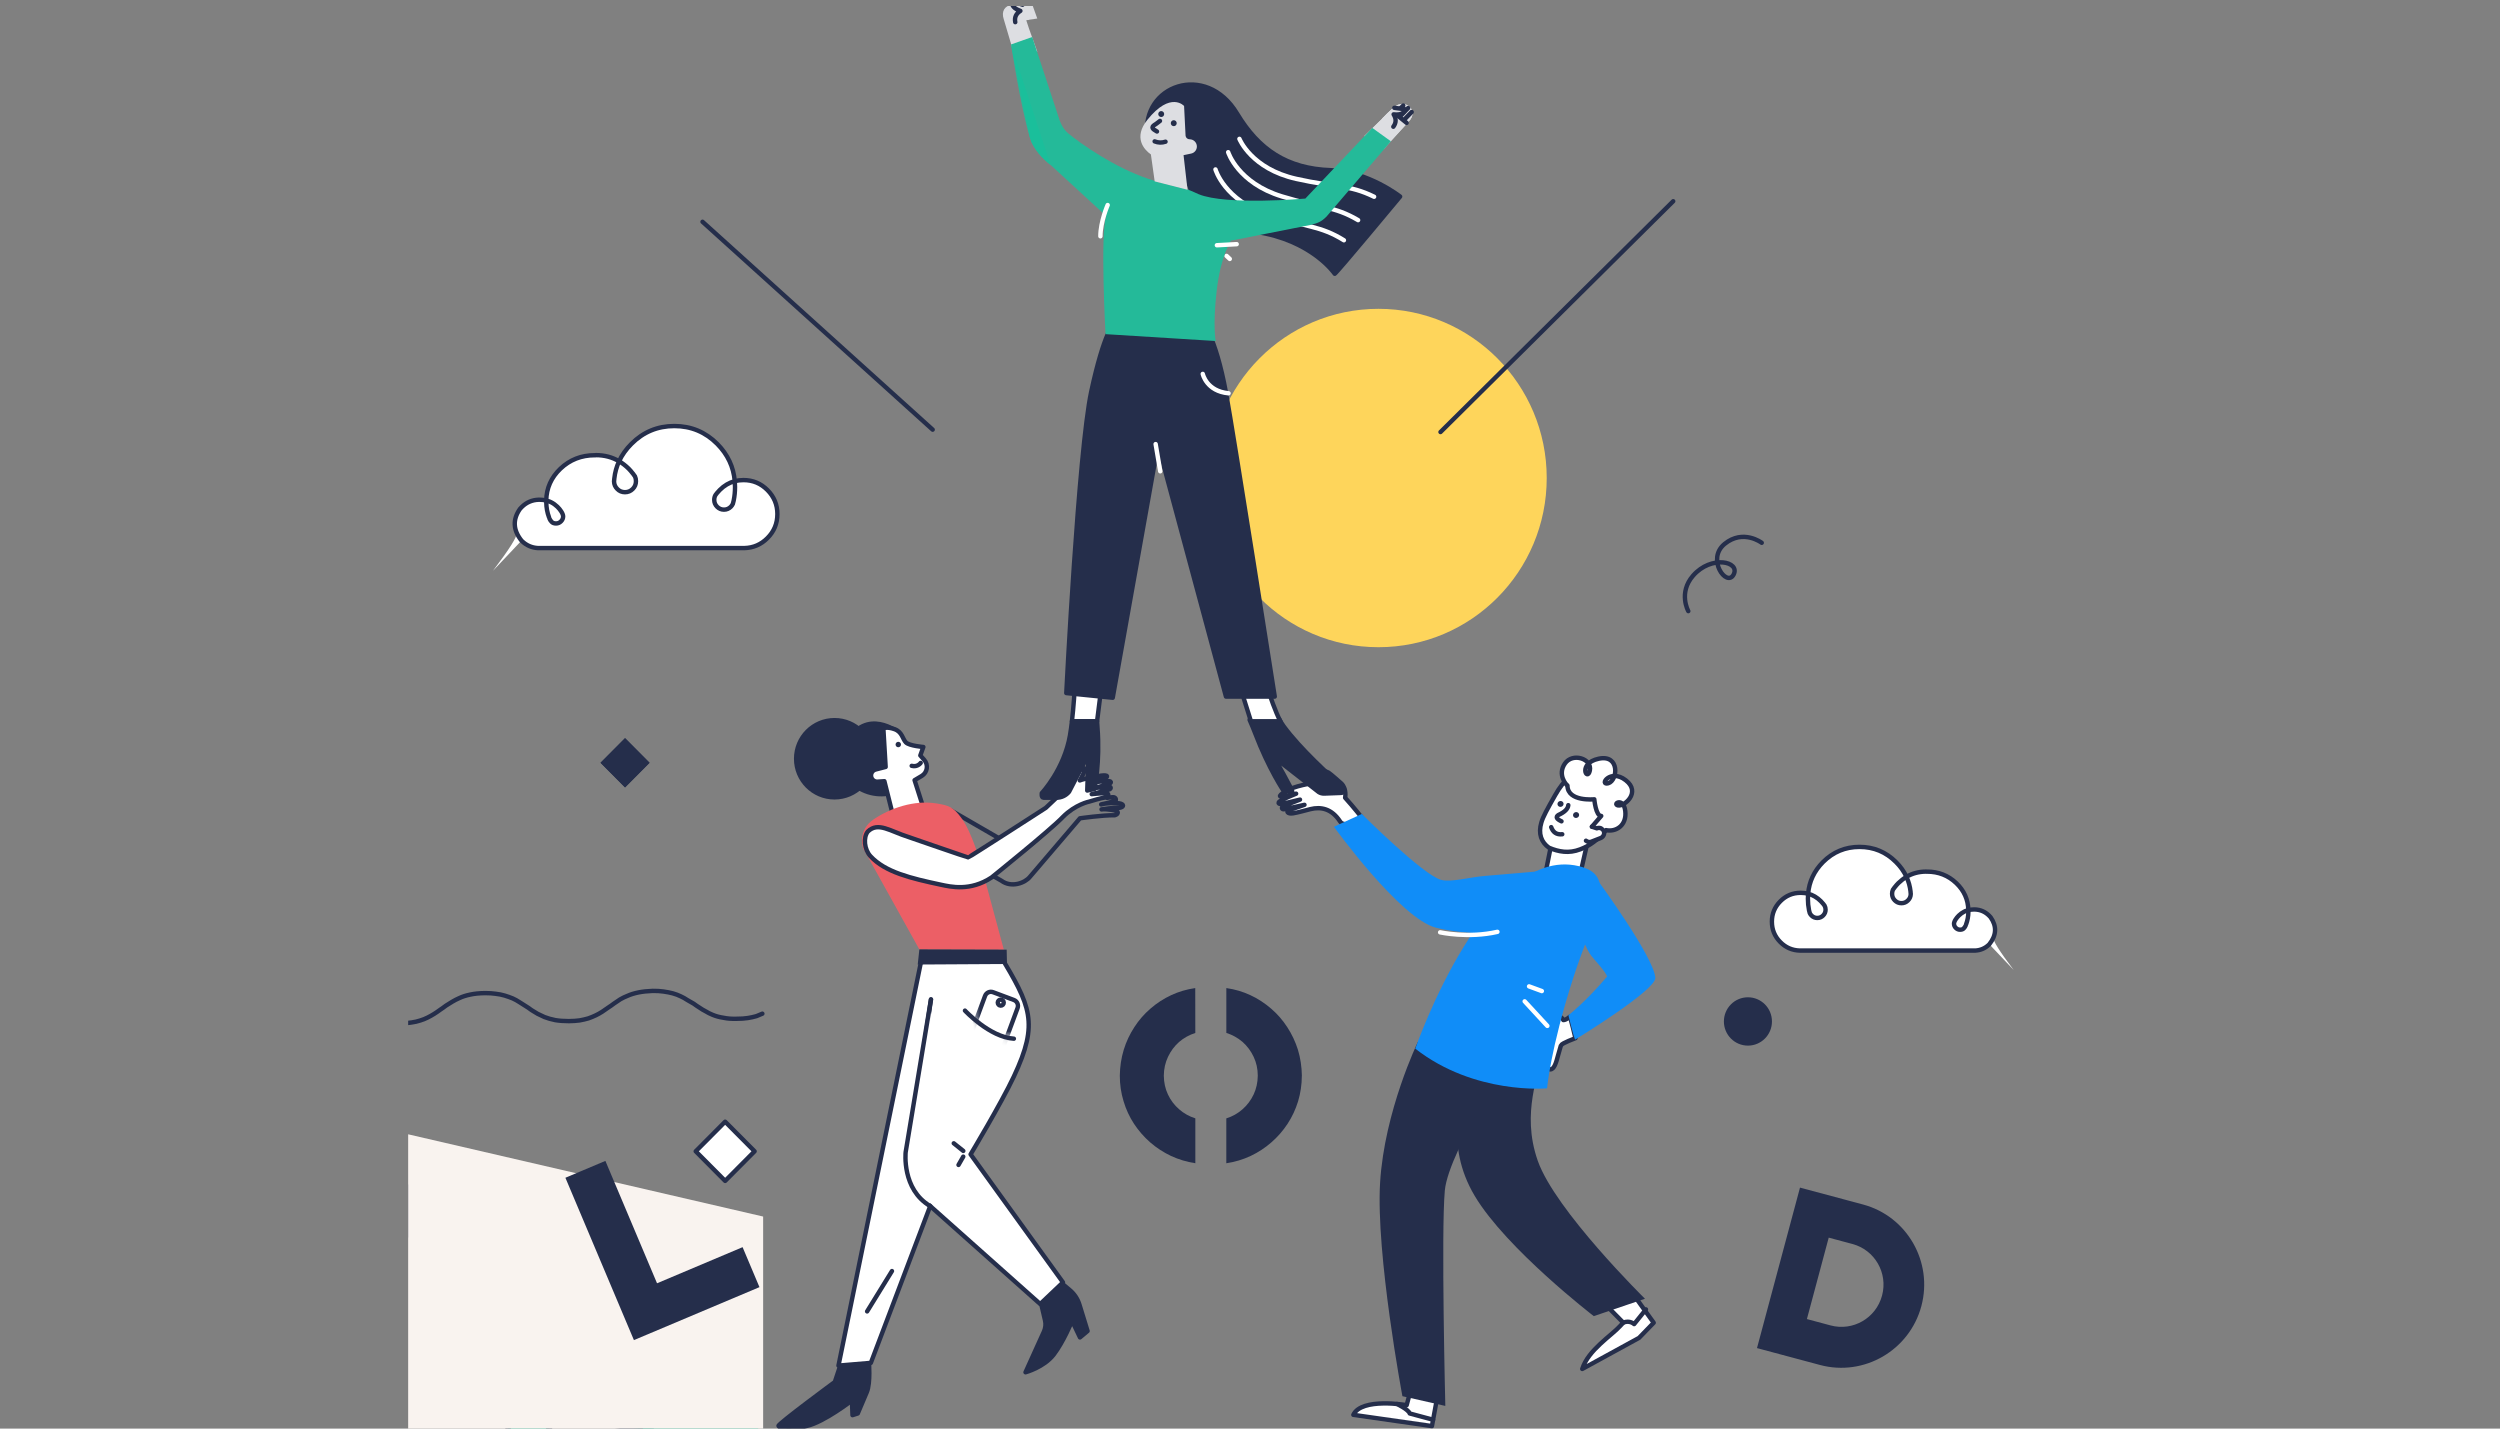<svg width="343" height="196" viewBox="0 0 343 196" fill="none" xmlns="http://www.w3.org/2000/svg">
<rect x="0" y="0" width="343" height="196" fill="#808080" stroke="none"/>
<g clip-path="url(#clip0_583_2387)">
<g clip-path="url(#clip1_583_2387)">
<path d="M215.363 139.504C214.94 139.865 214.666 139.96 214.49 139.956C214.156 139.228 213.308 139.431 213.308 139.431L211.934 144.916C211.934 144.916 212.152 146.721 212.692 146.721C213.231 146.721 213.488 145.859 213.788 144.718C213.886 144.348 214.015 143.926 214.143 143.482C214.182 143.452 214.212 143.418 214.224 143.379C214.302 143.125 216.151 142.436 216.151 142.436C216.151 142.436 215.492 139.581 215.368 139.504H215.363Z" fill="white" stroke="#252E4B" stroke-width="0.606" stroke-linecap="round" stroke-linejoin="round"/>
<path d="M216.102 142.639C216.102 142.639 227.248 135.835 227.115 134.143C226.884 131.279 219.3 120.911 219.3 120.911C219.3 120.911 216.47 124.64 216.761 127.12C216.885 128.188 217.57 130.151 218.311 131.116C218.722 131.65 220.324 133.359 220.495 133.975C217.6 137.411 215.189 139.293 215.189 139.293C215.189 139.293 215.823 141.993 216.102 142.63V142.639Z" fill="#108DF8"/>
<path d="M184.551 109.448C184.551 109.448 184.795 108.256 184.05 107.506C184.05 107.506 182.556 106.176 182.282 106.008C181.712 105.663 181.155 105.969 180.971 106.115C180.599 106.408 181.579 107.209 181.579 107.209C181.579 107.209 178.967 107.528 177.421 108.088C176.852 108.294 175.362 109.095 175.649 109.259C175.936 109.422 177.053 108.953 177.828 108.893C177.828 108.893 175.734 109.728 175.495 110.008C175.255 110.288 175.653 110.37 176.038 110.266C176.424 110.163 178.359 109.707 178.359 109.707C178.359 109.707 176.184 110.542 176 110.654C175.816 110.766 175.833 111.085 176.184 111.029C176.535 110.973 178.972 110.421 178.972 110.421C178.972 110.421 177.383 110.981 176.895 111.128C176.407 111.274 176.616 111.713 177.404 111.588C178.004 111.494 179.216 111.158 179.777 111.016C181.237 110.654 182.723 110.947 183.87 112.721C184.512 113.711 186.979 112.346 186.979 112.346C186.979 112.346 185.686 110.693 184.555 109.453L184.551 109.448Z" fill="white" stroke="#252E4B" stroke-width="0.606" stroke-linecap="round" stroke-linejoin="round"/>
<path d="M193.272 16.685C193.653 16.28 193.829 15.871 193.799 15.458C193.748 15.032 193.525 14.7 193.135 14.463C192.75 14.231 192.33 14.197 191.876 14.351C191.435 14.511 190.669 15.174 189.577 16.341L187.188 18.675L189.808 20.479L193.272 16.69V16.685Z" fill="#DDDEE2"/>
<path d="M187.186 18.67L189.575 16.337C190.671 15.17 191.438 14.507 191.874 14.347C192.328 14.188 192.744 14.227 193.133 14.459C193.523 14.696 193.746 15.032 193.797 15.454C193.827 15.871 193.651 16.281 193.27 16.681L189.806 20.47" fill="#DDDEE2"/>
<path d="M192.608 16.474L193.678 15.372L192.608 16.474ZM191.559 15.458L192.526 14.481L191.559 15.458ZM192.158 15.902L193.199 14.821L192.158 15.902Z" fill="#DDDEE2"/>
<path d="M192.608 16.474L193.678 15.372M191.559 15.458L192.526 14.481M192.158 15.902L193.199 14.821" stroke="#252E4B" stroke-width="0.606" stroke-linecap="round" stroke-linejoin="round"/>
<path d="M192.986 16.858C192.866 16.776 192.275 16.294 191.209 15.411L192.986 16.858Z" fill="#DDDEE2"/>
<path d="M192.986 16.858C192.866 16.776 192.275 16.294 191.209 15.411" stroke="#252E4B" stroke-width="0.606" stroke-linecap="round" stroke-linejoin="round"/>
<path d="M192.773 14.985L191.304 14.786L191.163 14.774L189.617 16.268L191.163 17.374C191.565 16.845 191.578 16.276 191.206 15.678C192.139 15.785 192.657 15.553 192.773 14.98V14.985Z" fill="#DDDEE2"/>
<path d="M191.306 14.795L192.774 14.993C192.663 15.562 192.141 15.794 191.207 15.691C191.58 16.289 191.567 16.858 191.164 17.387" fill="#DDDEE2"/>
<path d="M191.306 14.795L192.774 14.993C192.663 15.562 192.141 15.794 191.207 15.691C191.58 16.289 191.567 16.858 191.164 17.387" stroke="#252E4B" stroke-width="0.606" stroke-linecap="round" stroke-linejoin="round"/>
<path d="M137.707 2.618C137.54 2.088 137.561 1.645 137.771 1.283C138.002 0.921 138.345 0.723 138.803 0.68C139.253 0.641 139.642 0.792 139.98 1.137C140.306 1.472 140.708 2.407 141.184 3.94L142.314 7.092L139.171 7.557L137.711 2.622L137.707 2.618Z" fill="#DDDEE2"/>
<path d="M142.315 2.542L141.184 -0.61C140.709 -2.139 140.307 -3.073 139.981 -3.413C139.643 -3.754 139.249 -3.904 138.804 -3.87C138.35 -3.827 138.003 -3.629 137.772 -3.267C137.566 -2.905 137.545 -2.462 137.707 -1.932L139.168 3.002" fill="#DDDEE2"/>
<path d="M138.896 0.173L140.301 0.643L140.429 0.694L141.166 2.718L139.295 3.033C139.166 2.378 139.402 1.861 139.997 1.487C139.115 1.172 138.746 0.733 138.892 0.169L138.896 0.173Z" fill="#DDDEE2"/>
<path d="M140.296 0.647L138.891 0.178C138.742 0.737 139.11 1.177 139.996 1.495C139.401 1.87 139.165 2.387 139.294 3.041" fill="#DDDEE2"/>
<path d="M140.296 0.647L138.891 0.178C138.742 0.737 139.11 1.177 139.996 1.495C139.401 1.87 139.165 2.387 139.294 3.041" stroke="#252E4B" stroke-width="0.606" stroke-linecap="round" stroke-linejoin="round"/>
<path d="M189.125 88.797C201.874 88.797 212.21 78.404 212.21 65.584C212.21 52.763 201.874 42.37 189.125 42.37C176.376 42.37 166.041 52.763 166.041 65.584C166.041 78.404 176.376 88.797 189.125 88.797Z" fill="#FED55B"/>
<path d="M239.815 143.46C241.636 143.46 243.113 141.975 243.113 140.144C243.113 138.312 241.636 136.827 239.815 136.827C237.994 136.827 236.518 138.312 236.518 140.144C236.518 141.975 237.994 143.46 239.815 143.46Z" fill="#252E4B"/>
<path d="M272.937 129.553L276.277 133.084C274.315 130.487 273.399 129.027 273.532 128.704C273.395 129.01 273.194 129.294 272.937 129.553ZM269.481 125.092C269.224 125.221 268.984 125.393 268.757 125.613C268.582 125.785 268.432 125.966 268.312 126.16C268.231 126.285 268.179 126.388 268.149 126.474C268.111 126.577 268.094 126.663 268.094 126.724C268.094 126.952 268.175 127.146 268.342 127.309C268.505 127.477 268.697 127.559 268.924 127.559C269.151 127.559 269.323 127.499 269.434 127.374C269.554 127.249 269.631 127.133 269.674 127.025C269.721 126.917 269.747 126.853 269.747 126.84C269.948 126.297 270.055 125.716 270.068 125.092V124.915C269.926 124.963 269.789 125.023 269.665 125.092V125.006C269.605 125.036 269.545 125.062 269.49 125.092M262.15 122.624C262.15 122.525 262.142 122.426 262.12 122.332C262.129 122.439 262.137 122.551 262.15 122.668V122.624ZM260.45 121.16C260.275 121.337 260.116 121.522 259.966 121.716H259.958C259.868 121.836 259.782 121.953 259.701 122.073C259.624 122.241 259.59 122.422 259.59 122.62C259.59 122.978 259.714 123.279 259.966 123.533C260.215 123.783 260.519 123.912 260.874 123.912C261.23 123.912 261.529 123.787 261.773 123.533C262.013 123.292 262.142 122.999 262.15 122.663C262.142 122.551 262.133 122.439 262.12 122.327C262.039 121.604 261.855 120.928 261.559 120.295C261.165 120.527 260.797 120.816 260.446 121.156M248.045 123.3C248.045 123.852 248.097 124.381 248.199 124.889L248.298 125.273C248.354 125.397 248.431 125.509 248.533 125.608C248.756 125.832 249.022 125.944 249.334 125.944C249.647 125.944 249.912 125.832 250.135 125.608C250.358 125.385 250.469 125.118 250.469 124.803C250.469 124.601 250.422 124.411 250.328 124.248C250.276 124.166 250.221 124.093 250.156 124.02C250.058 123.895 249.947 123.774 249.831 123.658C249.317 123.141 248.73 122.792 248.071 122.616C248.054 122.84 248.041 123.068 248.041 123.3M243.104 126.452C243.104 127.55 243.489 128.485 244.26 129.256C245.005 130.005 245.904 130.392 246.945 130.418H270.898C270.937 130.418 270.98 130.418 271.018 130.41C271.742 130.371 272.367 130.1 272.89 129.596C272.902 129.583 272.92 129.566 272.932 129.553C273.922 128.317 273.986 127.081 273.117 125.845C273.044 125.763 272.971 125.686 272.89 125.608C272.35 125.079 271.699 124.799 270.941 124.773C270.933 124.773 270.924 124.773 270.911 124.773H270.856C270.856 124.773 270.838 124.773 270.826 124.773C270.556 124.782 270.299 124.829 270.059 124.907V125.083C270.051 125.708 269.944 126.289 269.738 126.831C269.738 126.844 269.712 126.909 269.665 127.017C269.622 127.124 269.541 127.24 269.425 127.365C269.314 127.49 269.143 127.55 268.916 127.55C268.689 127.55 268.496 127.469 268.334 127.301C268.167 127.137 268.085 126.943 268.085 126.715C268.085 126.655 268.102 126.569 268.141 126.465C268.171 126.379 268.222 126.276 268.304 126.151C268.428 125.957 268.573 125.772 268.749 125.604C268.976 125.385 269.216 125.212 269.473 125.083C269.528 125.053 269.588 125.027 269.648 124.997C269.777 124.945 269.909 124.898 270.046 124.864C270.016 123.417 269.468 122.181 268.393 121.156C267.289 120.105 265.953 119.58 264.39 119.58H264.257C263.259 119.58 262.36 119.817 261.555 120.295C261.846 120.928 262.035 121.604 262.116 122.327C262.133 122.422 262.146 122.521 262.146 122.62V122.663C262.137 122.999 262.013 123.292 261.769 123.533C261.525 123.783 261.225 123.912 260.87 123.912C260.515 123.912 260.215 123.787 259.962 123.533C259.714 123.283 259.585 122.978 259.585 122.62C259.585 122.422 259.624 122.237 259.697 122.073C259.778 121.953 259.864 121.836 259.954 121.716H259.962C260.108 121.522 260.27 121.337 260.446 121.16C260.797 120.82 261.165 120.532 261.559 120.299C261.221 119.567 260.742 118.891 260.121 118.275C258.742 116.889 257.072 116.196 255.115 116.196C253.158 116.196 251.497 116.889 250.109 118.275C248.889 119.507 248.208 120.954 248.067 122.616C248.722 122.792 249.309 123.137 249.827 123.658C249.947 123.778 250.054 123.899 250.152 124.02C250.212 124.093 250.272 124.166 250.323 124.248C250.418 124.416 250.465 124.601 250.465 124.803C250.465 125.118 250.353 125.385 250.131 125.608C249.908 125.832 249.643 125.944 249.33 125.944C249.017 125.944 248.752 125.832 248.529 125.608C248.431 125.509 248.354 125.397 248.294 125.273L248.195 124.889C248.092 124.381 248.041 123.852 248.041 123.3C248.041 123.068 248.05 122.84 248.071 122.616C247.746 122.534 247.403 122.495 247.043 122.495C245.956 122.495 245.026 122.883 244.256 123.658C243.485 124.433 243.1 125.363 243.1 126.452H243.104Z" fill="white"/>
<path d="M264.278 119.589H264.398C265.961 119.589 267.297 120.114 268.402 121.165C269.476 122.19 270.025 123.425 270.055 124.872C270.299 124.812 270.56 124.777 270.825 124.777C270.834 124.777 270.842 124.777 270.855 124.777H270.911C270.911 124.777 270.928 124.777 270.941 124.777C271.699 124.803 272.35 125.083 272.889 125.613C272.971 125.69 273.043 125.768 273.112 125.85C273.981 127.085 273.921 128.321 272.932 129.557C272.919 129.57 272.902 129.587 272.889 129.6C272.367 130.104 271.742 130.375 271.018 130.418C270.979 130.418 270.937 130.418 270.898 130.418H246.944C245.9 130.392 245.005 130.009 244.26 129.256C243.489 128.485 243.104 127.55 243.104 126.452C243.104 125.363 243.489 124.433 244.26 123.658C245.03 122.883 245.96 122.495 247.047 122.495C247.407 122.495 247.75 122.534 248.075 122.616C248.216 120.954 248.897 119.507 250.117 118.275C251.501 116.889 253.171 116.196 255.123 116.196C257.076 116.196 258.75 116.889 260.129 118.275C260.75 118.891 261.229 119.567 261.568 120.299C262.373 119.826 263.272 119.584 264.27 119.584M249.831 123.658C249.95 123.778 250.058 123.899 250.156 124.02C250.216 124.093 250.276 124.166 250.327 124.248C250.421 124.416 250.469 124.601 250.469 124.803C250.469 125.118 250.357 125.385 250.135 125.609C249.912 125.832 249.646 125.944 249.334 125.944C249.021 125.944 248.756 125.832 248.533 125.609C248.435 125.509 248.358 125.398 248.298 125.273L248.199 124.889C248.096 124.381 248.045 123.852 248.045 123.301C248.045 123.068 248.054 122.84 248.075 122.616C248.73 122.792 249.317 123.137 249.835 123.658H249.831ZM262.124 122.332C262.141 122.426 262.154 122.525 262.154 122.624V122.668C262.146 123.003 262.021 123.296 261.777 123.537C261.533 123.787 261.234 123.916 260.878 123.916C260.523 123.916 260.223 123.791 259.97 123.537C259.722 123.288 259.594 122.982 259.594 122.624C259.594 122.426 259.632 122.241 259.705 122.078C259.786 121.957 259.872 121.841 259.962 121.72H259.97C260.116 121.526 260.279 121.341 260.454 121.165C260.805 120.825 261.174 120.536 261.568 120.304C261.859 120.937 262.047 121.613 262.129 122.336L262.124 122.332ZM262.124 122.332C262.133 122.439 262.141 122.551 262.154 122.668L262.124 122.332ZM270.063 124.911V125.087C270.055 125.712 269.947 126.293 269.742 126.836C269.742 126.849 269.716 126.913 269.669 127.021C269.626 127.128 269.545 127.245 269.429 127.37C269.318 127.495 269.147 127.555 268.92 127.555C268.693 127.555 268.5 127.473 268.337 127.305C268.17 127.141 268.089 126.948 268.089 126.719C268.089 126.659 268.106 126.573 268.145 126.47C268.175 126.384 268.226 126.28 268.307 126.155C268.432 125.962 268.577 125.776 268.753 125.609C268.98 125.389 269.22 125.217 269.476 125.087C269.532 125.057 269.592 125.032 269.652 125.001C269.78 124.95 269.913 124.902 270.05 124.868C270.055 124.881 270.059 124.898 270.059 124.911H270.063Z" fill="white"/>
<path d="M264.278 119.589H264.398C265.961 119.589 267.297 120.114 268.402 121.165C269.476 122.19 270.025 123.425 270.055 124.872C270.299 124.812 270.56 124.777 270.825 124.777C270.834 124.777 270.842 124.777 270.855 124.777H270.911C270.911 124.777 270.928 124.777 270.941 124.777C271.699 124.803 272.35 125.083 272.889 125.613C272.971 125.69 273.043 125.768 273.112 125.85C273.981 127.085 273.921 128.321 272.932 129.557C272.919 129.57 272.902 129.587 272.889 129.6C272.367 130.104 271.742 130.375 271.018 130.418C270.979 130.418 270.937 130.418 270.898 130.418H246.944C245.9 130.392 245.005 130.009 244.26 129.256C243.489 128.485 243.104 127.55 243.104 126.452C243.104 125.363 243.489 124.433 244.26 123.658C245.03 122.883 245.96 122.495 247.047 122.495C247.407 122.495 247.75 122.534 248.075 122.616M248.075 122.616C248.216 120.954 248.897 119.507 250.117 118.275C251.501 116.889 253.171 116.196 255.123 116.196C257.076 116.196 258.75 116.889 260.129 118.275C260.75 118.891 261.229 119.567 261.568 120.299C262.373 119.826 263.272 119.584 264.27 119.584M248.075 122.616C248.054 122.84 248.045 123.068 248.045 123.301C248.045 123.852 248.096 124.381 248.199 124.889L248.298 125.273C248.358 125.398 248.435 125.509 248.533 125.609C248.756 125.832 249.021 125.944 249.334 125.944C249.646 125.944 249.912 125.832 250.135 125.609C250.357 125.385 250.469 125.118 250.469 124.803C250.469 124.601 250.421 124.416 250.327 124.248C250.276 124.166 250.216 124.093 250.156 124.02C250.058 123.899 249.95 123.778 249.831 123.658H249.835C249.317 123.137 248.73 122.792 248.075 122.616ZM262.124 122.332C262.141 122.426 262.154 122.525 262.154 122.624V122.668M262.124 122.332L262.129 122.336C262.047 121.613 261.859 120.937 261.568 120.304C261.174 120.536 260.805 120.825 260.454 121.165C260.279 121.341 260.116 121.526 259.97 121.72H259.962C259.872 121.841 259.786 121.957 259.705 122.078C259.632 122.241 259.594 122.426 259.594 122.624C259.594 122.982 259.722 123.288 259.97 123.537C260.223 123.791 260.523 123.916 260.878 123.916C261.234 123.916 261.533 123.787 261.777 123.537C262.021 123.296 262.146 123.003 262.154 122.668M262.124 122.332C262.133 122.439 262.141 122.551 262.154 122.668M270.063 124.911V125.087C270.055 125.712 269.947 126.293 269.742 126.836C269.742 126.849 269.716 126.913 269.669 127.021C269.626 127.128 269.545 127.245 269.429 127.37C269.318 127.495 269.147 127.555 268.92 127.555C268.693 127.555 268.5 127.473 268.337 127.305C268.17 127.141 268.089 126.948 268.089 126.719C268.089 126.659 268.106 126.573 268.145 126.47C268.175 126.384 268.226 126.28 268.307 126.155C268.432 125.962 268.577 125.776 268.753 125.609C268.98 125.389 269.22 125.217 269.476 125.087C269.532 125.057 269.592 125.032 269.652 125.001C269.78 124.95 269.913 124.902 270.05 124.868C270.055 124.881 270.059 124.898 270.059 124.911H270.063Z" stroke="#252E4B" stroke-width="0.606" stroke-linecap="round" stroke-linejoin="round"/>
<path d="M71.56 74.17C71.256 73.864 71.02 73.532 70.858 73.171C71.016 73.55 69.937 75.268 67.629 78.321L71.555 74.17M75.619 68.916C75.551 68.882 75.482 68.847 75.409 68.817V68.916C75.26 68.835 75.101 68.761 74.934 68.705V68.916C74.947 69.648 75.071 70.333 75.311 70.97C75.311 70.988 75.337 71.061 75.392 71.19C75.444 71.319 75.538 71.457 75.675 71.599C75.808 71.745 76.009 71.819 76.274 71.819C76.54 71.819 76.771 71.72 76.959 71.526C77.152 71.336 77.251 71.108 77.251 70.837C77.251 70.764 77.229 70.665 77.182 70.544C77.148 70.445 77.084 70.32 76.989 70.174C76.844 69.945 76.668 69.73 76.463 69.528C76.197 69.269 75.91 69.067 75.611 68.916M84.247 66.014V66.066C84.26 65.932 84.269 65.799 84.282 65.67C84.26 65.782 84.247 65.898 84.247 66.014ZM86.247 64.296C85.836 63.891 85.399 63.556 84.937 63.28C84.59 64.025 84.372 64.822 84.277 65.67C84.264 65.799 84.256 65.928 84.243 66.066C84.256 66.462 84.402 66.802 84.684 67.091C84.975 67.388 85.326 67.534 85.742 67.534C86.157 67.534 86.517 67.388 86.808 67.091C87.103 66.794 87.249 66.436 87.249 66.019C87.249 65.782 87.206 65.566 87.116 65.373C87.022 65.235 86.924 65.093 86.817 64.955H86.808C86.637 64.727 86.448 64.507 86.243 64.3M100.844 66.811C100.844 66.535 100.832 66.268 100.81 66.006C100.035 66.212 99.346 66.621 98.742 67.228C98.605 67.366 98.477 67.513 98.357 67.655C98.284 67.737 98.22 67.827 98.155 67.922C98.044 68.115 97.988 68.335 97.988 68.576C97.988 68.947 98.121 69.261 98.382 69.524C98.644 69.786 98.956 69.92 99.324 69.92C99.693 69.92 100.005 69.786 100.266 69.524C100.382 69.407 100.476 69.274 100.54 69.127L100.656 68.675C100.78 68.077 100.84 67.452 100.84 66.806M105.298 67.233C104.39 66.32 103.298 65.864 102.018 65.864C101.594 65.864 101.191 65.911 100.81 66.006C100.832 66.268 100.844 66.535 100.844 66.811C100.844 67.461 100.785 68.081 100.66 68.68L100.545 69.132C100.476 69.278 100.386 69.407 100.271 69.528C100.009 69.79 99.697 69.924 99.329 69.924C98.96 69.924 98.648 69.79 98.387 69.528C98.125 69.265 97.993 68.951 97.993 68.581C97.993 68.339 98.048 68.124 98.16 67.926C98.22 67.831 98.288 67.741 98.361 67.659C98.477 67.513 98.605 67.371 98.746 67.233C99.354 66.621 100.044 66.217 100.815 66.01C100.648 64.051 99.847 62.35 98.412 60.903C96.785 59.271 94.82 58.453 92.525 58.453C90.229 58.453 88.26 59.271 86.637 60.903C85.909 61.631 85.344 62.423 84.945 63.284C85.408 63.56 85.845 63.896 86.256 64.3C86.461 64.507 86.65 64.727 86.821 64.955H86.829C86.936 65.093 87.035 65.235 87.129 65.373C87.219 65.566 87.262 65.782 87.262 66.019C87.262 66.436 87.116 66.798 86.821 67.091C86.525 67.388 86.17 67.534 85.755 67.534C85.339 67.534 84.984 67.388 84.697 67.091C84.414 66.806 84.264 66.466 84.256 66.066V66.014C84.256 65.898 84.269 65.782 84.29 65.67C84.384 64.822 84.603 64.025 84.95 63.28C84.003 62.72 82.946 62.44 81.772 62.44H81.614C79.773 62.44 78.201 63.056 76.9 64.292C75.636 65.502 74.99 66.953 74.955 68.654C75.118 68.697 75.272 68.753 75.422 68.813C75.495 68.847 75.564 68.882 75.632 68.912C75.932 69.063 76.214 69.265 76.484 69.524C76.69 69.726 76.865 69.941 77.011 70.169C77.105 70.316 77.169 70.436 77.204 70.54C77.246 70.665 77.272 70.759 77.272 70.833C77.272 71.1 77.174 71.332 76.981 71.522C76.792 71.715 76.566 71.814 76.296 71.814C76.03 71.814 75.829 71.741 75.696 71.595C75.559 71.448 75.461 71.311 75.414 71.186C75.358 71.056 75.332 70.983 75.332 70.966C75.093 70.329 74.968 69.644 74.955 68.912V68.701C74.673 68.606 74.373 68.555 74.056 68.542C74.043 68.542 74.035 68.542 74.022 68.542H73.953C73.953 68.542 73.932 68.542 73.919 68.542C73.028 68.572 72.262 68.899 71.624 69.524C71.53 69.614 71.44 69.704 71.359 69.799C70.339 71.254 70.412 72.706 71.577 74.161C71.594 74.178 71.611 74.195 71.628 74.213C72.245 74.807 72.977 75.126 73.829 75.169C73.876 75.173 73.924 75.177 73.971 75.177H102.155C103.384 75.151 104.437 74.695 105.315 73.808C106.223 72.904 106.677 71.801 106.677 70.51C106.677 69.231 106.223 68.133 105.315 67.22L105.298 67.233Z" fill="white"/>
<path d="M81.76 62.445C82.933 62.445 83.991 62.724 84.937 63.284C85.336 62.423 85.901 61.631 86.629 60.903C88.252 59.271 90.217 58.453 92.517 58.453C94.816 58.453 96.777 59.271 98.404 60.903C99.839 62.35 100.64 64.055 100.807 66.01C101.192 65.915 101.594 65.868 102.014 65.868C103.294 65.868 104.386 66.324 105.294 67.237C106.202 68.15 106.656 69.244 106.656 70.527C106.656 71.819 106.202 72.917 105.294 73.825C104.416 74.708 103.363 75.164 102.134 75.195H73.95C73.903 75.195 73.856 75.195 73.808 75.195C72.956 75.147 72.224 74.829 71.608 74.234C71.59 74.217 71.573 74.2 71.556 74.183C70.391 72.727 70.319 71.276 71.342 69.821C71.423 69.726 71.513 69.631 71.603 69.545C72.241 68.921 73.003 68.594 73.898 68.563C73.911 68.563 73.92 68.563 73.933 68.563H74.001C74.001 68.563 74.023 68.563 74.035 68.563C74.352 68.563 74.656 68.598 74.943 68.671C74.977 66.97 75.624 65.519 76.887 64.309C78.189 63.073 79.76 62.458 81.602 62.458H81.743M100.811 66.006C100.832 66.268 100.845 66.535 100.845 66.811C100.845 67.461 100.785 68.081 100.661 68.68L100.545 69.132C100.477 69.278 100.387 69.407 100.271 69.528C100.01 69.79 99.698 69.924 99.329 69.924C98.961 69.924 98.648 69.79 98.387 69.528C98.126 69.265 97.993 68.951 97.993 68.581C97.993 68.339 98.049 68.124 98.16 67.926C98.22 67.831 98.289 67.741 98.362 67.659C98.477 67.513 98.606 67.371 98.747 67.233C99.355 66.621 100.044 66.217 100.815 66.01L100.811 66.006ZM84.937 63.28C85.4 63.556 85.837 63.891 86.248 64.296C86.453 64.503 86.642 64.722 86.813 64.951H86.822C86.928 65.088 87.027 65.231 87.121 65.368C87.211 65.562 87.254 65.777 87.254 66.014C87.254 66.432 87.108 66.794 86.813 67.086C86.517 67.383 86.162 67.53 85.747 67.53C85.331 67.53 84.976 67.383 84.689 67.086C84.406 66.802 84.257 66.462 84.248 66.062V66.01C84.248 65.894 84.261 65.777 84.282 65.665C84.376 64.817 84.595 64.021 84.942 63.276L84.937 63.28ZM84.248 66.066C84.261 65.932 84.269 65.799 84.282 65.67L84.248 66.066ZM74.948 68.658C75.11 68.701 75.264 68.757 75.414 68.817C75.487 68.852 75.555 68.886 75.624 68.916C75.924 69.067 76.206 69.269 76.476 69.528C76.682 69.73 76.857 69.945 77.003 70.174C77.097 70.32 77.161 70.441 77.195 70.544C77.238 70.669 77.264 70.764 77.264 70.837C77.264 71.104 77.166 71.336 76.973 71.526C76.784 71.72 76.558 71.819 76.288 71.819C76.022 71.819 75.821 71.745 75.688 71.599C75.551 71.453 75.453 71.315 75.406 71.19C75.35 71.061 75.324 70.988 75.324 70.97C75.085 70.333 74.96 69.648 74.948 68.916V68.705C74.948 68.705 74.948 68.671 74.956 68.654L74.948 68.658Z" fill="white"/>
<path d="M81.76 62.445C82.933 62.445 83.991 62.724 84.937 63.284C85.336 62.423 85.901 61.631 86.629 60.903C88.252 59.271 90.217 58.453 92.517 58.453C94.816 58.453 96.777 59.271 98.404 60.903C99.839 62.35 100.64 64.055 100.807 66.01C101.192 65.915 101.594 65.868 102.014 65.868C103.294 65.868 104.386 66.324 105.294 67.237C106.202 68.15 106.656 69.244 106.656 70.527C106.656 71.819 106.202 72.917 105.294 73.825C104.416 74.708 103.363 75.164 102.134 75.195H73.95C73.903 75.195 73.856 75.195 73.808 75.195C72.956 75.147 72.224 74.829 71.608 74.234C71.59 74.217 71.573 74.2 71.556 74.183C70.391 72.727 70.319 71.276 71.342 69.821C71.423 69.726 71.513 69.631 71.603 69.545C72.241 68.921 73.003 68.594 73.898 68.563C73.911 68.563 73.92 68.563 73.933 68.563H74.001C74.001 68.563 74.023 68.563 74.035 68.563C74.352 68.563 74.656 68.598 74.943 68.671C74.977 66.97 75.624 65.519 76.887 64.309C78.189 63.073 79.76 62.458 81.602 62.458H81.743M84.248 66.066C84.261 65.932 84.269 65.799 84.282 65.67M100.811 66.006C100.832 66.268 100.845 66.535 100.845 66.811C100.845 67.461 100.785 68.081 100.661 68.68L100.545 69.132C100.477 69.278 100.387 69.407 100.271 69.528C100.01 69.79 99.698 69.924 99.329 69.924C98.961 69.924 98.648 69.79 98.387 69.528C98.126 69.265 97.993 68.951 97.993 68.581C97.993 68.339 98.049 68.124 98.16 67.926C98.22 67.831 98.289 67.741 98.362 67.659C98.477 67.513 98.606 67.371 98.747 67.233C99.355 66.621 100.044 66.217 100.815 66.01L100.811 66.006ZM84.937 63.28C85.4 63.556 85.837 63.891 86.248 64.296C86.453 64.503 86.642 64.722 86.813 64.951H86.822C86.928 65.088 87.027 65.231 87.121 65.368C87.211 65.562 87.254 65.777 87.254 66.014C87.254 66.432 87.108 66.794 86.813 67.086C86.517 67.383 86.162 67.53 85.747 67.53C85.331 67.53 84.976 67.383 84.689 67.086C84.406 66.802 84.257 66.462 84.248 66.062V66.01C84.248 65.894 84.261 65.777 84.282 65.665C84.376 64.817 84.595 64.021 84.942 63.276L84.937 63.28ZM74.948 68.658C75.11 68.701 75.264 68.757 75.414 68.817C75.487 68.852 75.555 68.886 75.624 68.916C75.924 69.067 76.206 69.269 76.476 69.528C76.682 69.73 76.857 69.945 77.003 70.174C77.097 70.32 77.161 70.441 77.195 70.544C77.238 70.669 77.264 70.764 77.264 70.837C77.264 71.104 77.166 71.336 76.973 71.526C76.784 71.72 76.558 71.819 76.288 71.819C76.022 71.819 75.821 71.745 75.688 71.599C75.551 71.453 75.453 71.315 75.406 71.19C75.35 71.061 75.324 70.988 75.324 70.97C75.085 70.333 74.96 69.648 74.948 68.916V68.705C74.948 68.705 74.948 68.671 74.956 68.654L74.948 68.658Z" stroke="#252E4B" stroke-width="0.606" stroke-linecap="round" stroke-linejoin="round"/>
<path d="M145.015 112.794C145.015 112.794 140.318 116.902 140.236 116.842L130.508 111.214C130.448 111.171 130.375 111.149 130.302 111.158C125.434 111.623 132.251 117.75 132.67 118.12C132.683 118.133 132.696 118.142 132.713 118.151L137.397 120.837C138.772 121.858 140.652 121.139 141.311 120.295L148.167 112.273C148.167 112.273 151.297 111.821 152.941 111.851C152.941 111.851 153.361 111.761 153.361 111.459C153.361 111.158 151.768 110.968 151.13 111.05C151.13 111.05 152.761 110.77 153.601 110.83C154.089 110.749 154.286 110.456 153.81 110.275C153.335 110.094 151.661 110.172 151.079 110.365C151.079 110.365 153.078 109.961 153.095 109.75C153.155 109.72 153.065 109.375 152.723 109.375C152.38 109.375 151.901 109.465 151.901 109.465" stroke="#252E4B" stroke-width="0.606" stroke-linecap="round" stroke-linejoin="round"/>
<path d="M93.803 181.732C93.803 181.732 97.028 178.671 99.575 182.925C101.823 186.68 97.653 189.388 97.083 189.81C92.878 192.923 93.803 181.732 93.803 181.732Z" fill="#252E4B" stroke="#252E4B" stroke-width="0.606" stroke-linecap="round" stroke-linejoin="round"/>
<path d="M89.512 195.696L76.546 197.234L68.453 188.755L65.516 190.512L73.891 201.393C74.568 202.272 75.608 202.788 76.713 202.793L85.123 202.84L89.512 195.701V195.696Z" fill="#24BA99" stroke="#252E4B" stroke-width="0.606" stroke-linecap="round" stroke-linejoin="round"/>
<path d="M119.214 186.787C119.214 186.787 119.463 189.724 118.932 190.986L117.686 193.927L116.962 194.159L116.885 192.14C116.885 192.14 113.065 195.106 110.719 195.632C108.372 196.157 106.899 195.894 106.809 195.632C106.719 195.369 114.538 189.608 114.538 189.608L115.343 187.184" fill="#252E4B"/>
<path d="M119.214 186.787C119.214 186.787 119.463 189.724 118.932 190.986L117.686 193.927L116.962 194.159L116.885 192.14C116.885 192.14 113.065 195.106 110.719 195.632C108.372 196.157 106.899 195.894 106.809 195.632C106.719 195.369 114.538 189.608 114.538 189.608L115.343 187.184" stroke="#252E4B" stroke-width="0.606" stroke-linecap="round" stroke-linejoin="round"/>
<path d="M142.752 178.473L143.377 181.147C143.497 181.663 143.446 182.206 143.228 182.692L140.701 188.277C140.701 188.277 143.223 187.597 144.568 185.853C145.912 184.105 147.09 181.22 147.09 181.22L148.173 183.493L149.214 182.619L148.1 178.998C147.865 178.227 147.411 177.538 146.794 177.017L145.523 175.941" fill="#252E4B"/>
<path d="M142.752 178.473L143.377 181.147C143.497 181.663 143.446 182.206 143.228 182.692L140.701 188.277C140.701 188.277 143.223 187.597 144.568 185.853C145.912 184.105 147.09 181.22 147.09 181.22L148.173 183.493L149.214 182.619L148.1 178.998C147.865 178.227 147.411 177.538 146.794 177.017L145.523 175.941" stroke="#252E4B" stroke-width="0.606" stroke-linecap="round" stroke-linejoin="round"/>
<path d="M114.495 109.392C117.401 109.392 119.758 107.023 119.758 104.1C119.758 101.178 117.401 98.808 114.495 98.808C111.589 98.808 109.232 101.178 109.232 104.1C109.232 107.023 111.589 109.392 114.495 109.392Z" fill="#252E4B" stroke="#252E4B" stroke-width="0.606" stroke-linecap="round" stroke-linejoin="round"/>
<path d="M123.276 100.513C123.276 100.513 118.865 96.927 116.099 101.982C113.843 106.115 118.317 109.999 122.612 108.712C126.779 107.463 123.276 100.513 123.276 100.513Z" fill="#252E4B" stroke="#252E4B" stroke-width="0.606" stroke-linecap="round" stroke-linejoin="round"/>
<path d="M119.48 186.985L137.365 139.745L137.169 130.978L126.571 130.939L115.039 187.36L119.48 186.985Z" fill="white" stroke="#252E4B" stroke-width="0.606" stroke-linecap="round" stroke-linejoin="round"/>
<path d="M137.169 130.978C141.365 138.018 142.594 140.27 139.104 147.689C137.375 151.367 133.165 158.377 133.165 158.377L145.84 175.941L142.714 178.908L127.042 164.952C125.175 162.967 124.319 160.233 124.717 157.528L127.731 137.123" fill="white"/>
<path d="M137.169 130.978C141.365 138.018 142.594 140.27 139.104 147.689C137.375 151.367 133.165 158.377 133.165 158.377L145.84 175.941L142.714 178.908L127.042 164.952C125.175 162.967 124.319 160.233 124.717 157.528L127.731 137.123" stroke="#252E4B" stroke-width="0.606" stroke-linecap="round" stroke-linejoin="round"/>
<path d="M126.932 111.593L125.48 107.041L126.465 106.456C127.24 105.991 127.403 104.931 126.803 104.255L126.268 103.648L126.683 102.486C126.683 102.486 124.748 102.331 124.285 101.857C123.823 101.383 123.789 100.419 122.727 100.04C121.66 99.661 121.198 99.932 121.198 99.932L121.511 105.224L120.14 105.577C119.674 105.698 119.404 106.184 119.545 106.649C119.661 107.024 120.016 107.274 120.41 107.244L121.339 107.179L122.787 112.949L126.927 111.588L126.932 111.593Z" fill="white" stroke="#252E4B" stroke-width="0.606" stroke-linecap="round" stroke-linejoin="round"/>
<path d="M128.465 110.228C130.161 110.495 130.803 110.723 131.912 112.243C133.381 114.249 134.516 118.387 134.516 118.387L137.727 130.298L126.136 130.263L118.432 116.402C118.432 116.402 117.559 113.982 119.858 112.419C122.158 110.861 125.416 109.745 128.461 110.228H128.465Z" fill="#EC5F66"/>
<path d="M99.496 153.894L95.457 157.955L99.496 162.015L103.533 157.955L99.496 153.894Z" fill="white"/>
<path d="M95.453 157.959L99.491 153.898L103.529 157.959L99.491 162.019L95.453 157.959Z" stroke="#252E4B" stroke-width="0.606" stroke-linecap="round" stroke-linejoin="round"/>
<path d="M89.117 104.651L85.756 101.271L82.394 104.651L85.756 108.032L89.117 104.651Z" fill="#252E4B"/>
<path d="M89.117 104.655L85.756 108.036L82.394 104.655L85.756 101.275L89.117 104.655Z" fill="#252E4B"/>
<path d="M229.563 27.61L197.637 59.275" stroke="#252E4B" stroke-width="0.606" stroke-linecap="round" stroke-linejoin="round"/>
<path d="M147.07 98.963H150.517L153.087 78.618H147.811C147.811 78.618 147.952 91.385 147.07 98.963Z" fill="white" stroke="#252E4B" stroke-width="0.606" stroke-linecap="round" stroke-linejoin="round"/>
<path d="M172.171 100.509C174.115 105.616 176.179 108.604 176.179 108.604C176.179 108.604 177.087 108.518 177.284 108.578C177.481 108.639 174.796 103.885 174.796 103.885L180.928 108.673C181.15 108.815 181.412 108.884 181.673 108.876L184.006 108.789C184.396 108.777 184.572 108.29 184.276 108.027C182.516 106.486 178.388 102.744 176.115 99.639C175.909 99.355 175.695 99.006 175.477 98.615L171.447 98.761C171.76 99.476 172.008 100.079 172.171 100.505V100.509Z" fill="#252E4B" stroke="#252E4B" stroke-width="0.606" stroke-linecap="round" stroke-linejoin="round"/>
<path d="M175.665 98.963C172.98 93.65 169.884 78.618 169.884 78.618L165.572 79.703L171.631 98.963H175.665Z" fill="white" stroke="#252E4B" stroke-width="0.606" stroke-linecap="round" stroke-linejoin="round"/>
<path d="M220.54 179.265L222.711 181.465C222.711 181.465 222.544 181.633 222.287 181.926C221.13 183.222 217.898 185.22 217.084 187.821L219.461 186.52L224.873 183.558L226.886 181.482L223.922 177.344L220.548 179.269L220.54 179.265Z" fill="white" stroke="#252E4B" stroke-width="0.606" stroke-linecap="round" stroke-linejoin="round"/>
<path d="M110.023 198.478L107.582 204.528L105.12 198.099C103.878 194.857 101.236 192.359 97.944 191.309C97.944 191.309 94.985 193.599 93.58 193.599C91.692 193.599 92.3 192.312 92.3 192.312C92.3 192.312 83.231 196.187 80.447 218.432L96.642 217.506V213.183L100.808 206.108L105.45 212.003C106.657 213.536 109.077 213.131 109.719 211.284L113.988 198.676L110.023 198.478Z" fill="#24BA99"/>
<path d="M92.303 192.312V189.061C92.303 189.061 90.539 188.264 90.197 186.985C89.936 186.008 91.16 184.376 91.16 184.376C91.16 184.376 90.522 183.058 90.779 182.994C91.036 182.929 91.952 183.386 92.342 182.994C92.732 182.602 95.044 180.311 95.729 181.418V186.073L97.185 185.862C97.647 185.797 98.08 186.103 98.174 186.563C98.264 187.016 97.999 187.459 97.558 187.593L96.055 188.036L97.943 191.309C97.943 191.309 95.404 194.977 93.254 194.517C91.105 194.06 92.299 192.312 92.299 192.312H92.303Z" fill="white" stroke="#252E4B" stroke-width="0.606" stroke-linecap="round" stroke-linejoin="round"/>
<path d="M127.728 137.123L124.256 158.08C124.256 158.08 123.699 163.174 127.626 165.473" fill="white"/>
<path d="M127.728 137.123L124.256 158.08C124.256 158.08 123.699 163.174 127.626 165.473" stroke="#252E4B" stroke-width="0.606" stroke-linecap="round" stroke-linejoin="round"/>
<path d="M130.857 156.861L132.163 157.907" stroke="#252E4B" stroke-width="0.606" stroke-linecap="round" stroke-linejoin="round"/>
<path d="M131.508 159.828L132.159 158.691" stroke="#252E4B" stroke-width="0.606" stroke-linecap="round" stroke-linejoin="round"/>
<path d="M118.969 179.924L122.377 174.391" stroke="#252E4B" stroke-width="0.606" stroke-linecap="round" stroke-linejoin="round"/>
<path d="M96.387 30.43L127.962 58.948" stroke="#252E4B" stroke-width="0.606" stroke-linecap="round" stroke-linejoin="round"/>
<path d="M231.634 83.845C231.634 83.845 230.229 81.339 232.298 78.971C234.785 76.125 238.793 77.037 237.851 78.833C236.909 80.629 234.066 76.71 236.618 74.626C239.17 72.542 241.709 74.471 241.709 74.471" stroke="#252E4B" stroke-width="0.606" stroke-linecap="round" stroke-linejoin="round"/>
<path d="M126.319 104.669C126.319 104.669 125.9 105.285 125.086 105.074" stroke="#252E4B" stroke-width="0.606" stroke-linecap="round" stroke-linejoin="round"/>
<path d="M93.716 184.247C93.922 184.247 94.089 184.079 94.089 183.872C94.089 183.665 93.922 183.498 93.716 183.498C93.511 183.498 93.344 183.665 93.344 183.872C93.344 184.079 93.511 184.247 93.716 184.247Z" fill="#252E4B"/>
<path d="M91.398 185.711C91.398 185.711 91.69 186.331 92.246 186.301L91.398 185.711Z" fill="white"/>
<path d="M91.398 185.711C91.398 185.711 91.69 186.331 92.246 186.301" stroke="#252E4B" stroke-width="0.606" stroke-linecap="round" stroke-linejoin="round"/>
<path d="M255.612 165.259L246.959 162.94L241.059 184.959L249.712 187.277C255.746 188.894 261.984 185.27 263.61 179.202C265.236 173.133 261.646 166.876 255.612 165.259ZM251.166 181.85L247.907 180.976L250.9 169.805L254.16 170.678C257.204 171.494 259.052 174.637 258.218 177.752C257.383 180.868 254.21 182.665 251.166 181.85Z" fill="#252E4B"/>
<path d="M222.709 181.465C223.621 181.095 224.203 181.668 224.203 181.668L225.822 179.648" fill="white"/>
<path d="M222.709 181.465C223.621 181.095 224.203 181.668 224.203 181.668L225.822 179.648" stroke="#252E4B" stroke-width="0.606" stroke-linecap="round" stroke-linejoin="round"/>
<path d="M193.522 190.805L192.996 192.786C192.996 192.786 186.808 191.709 185.678 194.116L196.46 195.658L197.175 191.782L193.527 190.8L193.522 190.805Z" fill="white" stroke="#252E4B" stroke-width="0.606" stroke-linecap="round" stroke-linejoin="round"/>
<path d="M191.67 192.626C191.67 192.626 193.246 193.384 193.413 193.927L196.62 194.788" fill="white"/>
<path d="M191.67 192.626C191.67 192.626 193.246 193.384 193.413 193.927L196.62 194.788" stroke="#252E4B" stroke-width="0.606" stroke-linecap="round" stroke-linejoin="round"/>
<path d="M104.594 139.077C104.346 139.194 104.076 139.306 103.789 139.413C103.425 139.521 103.027 139.607 102.586 139.676C102.145 139.745 101.661 139.775 101.126 139.775C100.415 139.801 99.79 139.754 99.254 139.637C98.702 139.555 98.201 139.418 97.756 139.228C97.426 139.095 97.118 138.94 96.84 138.767C96.527 138.608 96.24 138.44 95.983 138.255C95.709 138.087 95.444 137.906 95.178 137.708C94.887 137.532 94.591 137.364 94.287 137.196C94.005 137.006 93.709 136.838 93.397 136.696C93.058 136.528 92.695 136.395 92.305 136.287C91.941 136.188 91.517 136.106 91.029 136.037C90.584 135.973 90.087 135.943 89.543 135.951C88.815 135.977 88.168 136.046 87.599 136.162C87.021 136.279 86.511 136.438 86.075 136.636C85.719 136.778 85.394 136.933 85.094 137.11C84.811 137.299 84.537 137.489 84.263 137.669C83.989 137.876 83.719 138.07 83.445 138.242C83.18 138.432 82.906 138.625 82.615 138.815C82.341 138.991 82.054 139.151 81.745 139.301C81.416 139.461 81.073 139.598 80.718 139.723C80.354 139.831 79.96 139.921 79.527 139.999C79.091 140.059 78.598 140.089 78.054 140.098C77.344 140.098 76.718 140.051 76.183 139.96C75.639 139.853 75.142 139.71 74.697 139.538C74.376 139.396 74.059 139.245 73.755 139.09C73.472 138.931 73.194 138.763 72.912 138.578C72.655 138.38 72.385 138.19 72.094 138.018C71.82 137.842 71.546 137.669 71.263 137.493C70.968 137.295 70.655 137.123 70.334 136.98C69.987 136.838 69.623 136.709 69.242 136.593C68.861 136.477 68.441 136.395 67.979 136.343C67.581 136.283 67.135 136.257 66.638 136.257H66.489C65.752 136.266 65.101 136.33 64.532 136.455C63.954 136.571 63.444 136.735 63.007 136.942C62.669 137.092 62.348 137.256 62.04 137.441C61.748 137.618 61.466 137.794 61.183 137.975C60.926 138.173 60.657 138.367 60.378 138.548C60.113 138.746 59.843 138.935 59.56 139.108C59.269 139.288 58.974 139.456 58.67 139.607C58.357 139.766 58.023 139.9 57.668 140.008C57.304 140.132 56.91 140.223 56.477 140.283C56.032 140.356 55.539 140.404 55.004 140.421C54.953 140.404 54.91 140.404 54.867 140.421" stroke="#252E4B" stroke-width="0.606" stroke-linecap="round" stroke-linejoin="round"/>
<path d="M65.742 190.292C65.742 190.292 63.395 189.199 62.595 188.165C61.794 187.128 60.805 182.714 60.805 182.714C60.805 182.714 59.94 181.482 60.248 181.172C60.556 180.862 62.085 182.227 62.085 182.227C62.085 182.227 61.297 181.142 61.541 181.125C61.79 181.108 65.361 185.478 65.361 185.478L65.639 183.864C65.639 183.864 65.721 182.262 65.917 182.266C66.286 182.275 66.718 185.104 67.026 186.551C67.335 187.997 68.26 188.742 68.26 188.742L65.729 190.292H65.742Z" fill="white"/>
<path d="M65.742 190.292C65.742 190.292 63.396 189.199 62.595 188.165C61.794 187.128 60.415 182.8 60.415 182.8C60.415 182.8 59.94 181.478 60.248 181.168C60.557 180.858 62.085 182.223 62.085 182.223C62.085 182.223 61.297 181.138 61.541 181.121C61.79 181.104 65.361 185.474 65.361 185.474L65.639 183.859C65.639 183.859 65.721 182.258 65.918 182.262C66.286 182.27 66.718 185.099 67.027 186.546C67.335 187.993 68.26 188.738 68.26 188.738L65.729 190.288L65.742 190.292Z" stroke="#252E4B" stroke-width="0.606" stroke-linecap="round" stroke-linejoin="round"/>
<path d="M65.604 177.667L58.762 161.365L53.465 163.613L62.543 185.242L79.174 178.184L76.939 172.858L65.609 177.667H65.604Z" fill="#252E4B"/>
<path d="M61.067 183.864L60.725 181.323C60.725 181.323 61.333 181.379 61.564 182.645C61.564 182.645 62.031 182.658 62.266 183.498C62.502 184.337 62.78 185.181 62.78 185.181C62.78 185.181 64.608 185.745 65.516 187.295C64.728 187.705 63.769 187.588 63.105 186.994L61.65 185.53L61.067 183.859V183.864Z" fill="white"/>
<path d="M60.922 184.307L60.725 181.319C60.725 181.319 61.333 181.375 61.564 182.641C61.564 182.641 62.031 182.654 62.266 183.493C62.502 184.333 62.78 185.177 62.78 185.177C62.78 185.177 64.608 185.741 65.516 187.291" stroke="#252E4B" stroke-width="0.606" stroke-linecap="round" stroke-linejoin="round"/>
<path d="M61.835 185.478L61.568 182.645" stroke="#252E4B" stroke-width="0.606" stroke-linecap="round" stroke-linejoin="round"/>
<path d="M145.075 109.332C145.075 109.332 146.244 107.64 146.36 107.373C146.595 106.822 148.274 105.345 148.719 105.392C149.143 105.435 148.15 107.076 148.15 107.076C148.15 107.076 148.462 106.921 149.91 106.624C150.445 106.512 151.815 106.219 151.884 106.507C151.944 106.761 150.685 107.015 150.059 107.334C150.059 107.334 151.961 107.089 152.273 107.192C152.586 107.295 152.32 107.541 151.973 107.644C151.627 107.747 149.905 108.144 149.905 108.144C149.905 108.144 151.991 107.928 152.183 107.924C152.376 107.92 152.513 108.174 152.213 108.299C151.914 108.423 149.785 108.957 149.785 108.957C149.785 108.957 151.314 108.798 151.772 108.824C152.192 108.845 152.192 109.332 151.562 109.427C151.023 109.504 149.944 109.823 149.447 109.978C149.447 109.978 147.542 110.357 145.825 112.088C144.137 113.871 136.04 120.39 136.04 120.39C133.12 122.319 130.435 121.669 129.078 121.38C124.915 120.493 121.46 119.658 119.43 117.475C118.565 116.545 118.424 114.878 119.07 114.082C120.484 112.717 122.098 114.034 124.663 114.844C124.663 114.844 132.734 117.638 132.833 117.638C132.953 117.638 143.487 110.835 143.487 110.835L144.947 109.453" fill="white"/>
<path d="M145.075 109.332C145.075 109.332 146.244 107.64 146.36 107.373C146.595 106.822 148.274 105.345 148.719 105.392C149.143 105.435 148.15 107.076 148.15 107.076C148.15 107.076 148.462 106.921 149.91 106.624C150.445 106.512 151.815 106.219 151.884 106.507C151.944 106.761 150.685 107.015 150.059 107.334C150.059 107.334 151.961 107.089 152.273 107.192C152.586 107.295 152.32 107.541 151.973 107.644C151.627 107.747 149.905 108.144 149.905 108.144C149.905 108.144 151.991 107.928 152.183 107.924C152.376 107.92 152.513 108.174 152.213 108.299C151.914 108.423 149.785 108.957 149.785 108.957C149.785 108.957 151.314 108.798 151.772 108.824C152.192 108.845 152.192 109.332 151.562 109.427C151.023 109.504 149.944 109.823 149.447 109.978C149.447 109.978 147.542 110.357 145.825 112.088C144.137 113.871 136.04 120.39 136.04 120.39C133.12 122.319 130.435 121.669 129.078 121.38C124.915 120.493 121.46 119.658 119.43 117.475C118.565 116.545 118.424 114.878 119.07 114.082C120.484 112.717 122.098 114.034 124.663 114.844C124.663 114.844 132.734 117.638 132.833 117.638C132.953 117.638 143.487 110.835 143.487 110.835L144.947 109.453" stroke="#252E4B" stroke-width="0.606" stroke-linecap="round" stroke-linejoin="round"/>
<path d="M183.126 37.556C183.327 37.526 192.097 26.968 192.097 26.968C192.097 26.968 187.72 23.523 182.612 23.351C176.523 23.144 172.678 20.487 169.723 15.579C165.437 8.452 156.526 11.777 157.434 18.657C157.494 19.118 162.277 21.693 162.349 22.119C163.476 28.518 165.706 30.848 172.254 31.803C179.987 32.932 183.126 37.56 183.126 37.56V37.556Z" fill="#252E4B" stroke="#252E4B" stroke-width="0.606" stroke-linecap="round" stroke-linejoin="round"/>
<path d="M168.726 35.524C168.576 35.386 168.426 35.248 168.285 35.11" stroke="white" stroke-width="0.606" stroke-linecap="round" stroke-linejoin="round"/>
<path d="M164.845 43.903C164.845 43.903 166.767 46.017 168.202 53.871C169.242 59.564 174.894 95.57 174.894 95.57H168.202L158.88 60.963L152.667 95.73L146.295 95.088C146.295 95.088 147.965 61.915 149.716 53.742C151.468 45.57 152.846 44.299 152.846 44.299" fill="#252E4B"/>
<path d="M164.845 43.903C164.845 43.903 166.767 46.017 168.202 53.871C169.242 59.564 174.894 95.57 174.894 95.57H168.202L158.88 60.963L152.667 95.73L146.295 95.088C146.295 95.088 147.965 61.915 149.716 53.742C151.468 45.57 152.846 44.299 152.846 44.299" stroke="#252E4B" stroke-width="0.606" stroke-linecap="round" stroke-linejoin="round"/>
<path d="M178.617 147.581C178.596 146.347 178.419 145.165 178.08 144.038C177.727 142.92 177.237 141.88 176.609 140.921C175.99 139.966 175.25 139.115 174.386 138.375C173.535 137.636 172.589 137.021 171.557 136.539C170.525 136.053 169.424 135.731 168.254 135.563V141.716C169.088 141.983 169.832 142.396 170.477 142.95C171.122 143.526 171.63 144.206 172 144.997C172.374 145.78 172.563 146.64 172.567 147.577C172.558 148.51 172.369 149.37 172 150.157C171.63 150.948 171.118 151.623 170.477 152.191C169.828 152.763 169.088 153.18 168.25 153.442V159.6C169.428 159.419 170.542 159.088 171.587 158.598C172.623 158.108 173.569 157.488 174.429 156.736C175.285 155.992 176.024 155.145 176.652 154.19C177.28 153.231 177.761 152.199 178.101 151.09C178.436 149.968 178.608 148.798 178.613 147.581H178.617Z" fill="#252E4B"/>
<path d="M163.997 141.712L163.988 135.563C162.819 135.731 161.722 136.053 160.686 136.535C159.654 137.016 158.712 137.627 157.861 138.366C156.997 139.106 156.257 139.957 155.634 140.921C155.006 141.88 154.52 142.916 154.176 144.034C153.836 145.156 153.656 146.339 153.638 147.577C153.638 148.798 153.81 149.963 154.15 151.081C154.481 152.191 154.958 153.227 155.586 154.186C156.214 155.136 156.954 155.988 157.809 156.736C158.674 157.484 159.624 158.103 160.66 158.594C161.705 159.079 162.819 159.415 164.001 159.595V153.438C163.163 153.176 162.423 152.758 161.774 152.191C161.125 151.628 160.613 150.952 160.243 150.166C159.873 149.379 159.684 148.514 159.675 147.586C159.684 146.644 159.878 145.78 160.252 144.997C160.621 144.21 161.129 143.526 161.77 142.959C162.414 142.4 163.158 141.991 163.997 141.725V141.712Z" fill="#252E4B"/>
<path d="M159.186 64.658L158.553 60.929" stroke="white" stroke-width="0.606" stroke-linecap="round" stroke-linejoin="round"/>
<path d="M170.049 19.054C170.049 19.054 171.672 23.161 177.864 24.544C183.289 25.758 185.074 25.297 188.526 26.994" stroke="white" stroke-width="0.606" stroke-linecap="round" stroke-linejoin="round"/>
<path d="M168.506 20.879C168.506 20.879 169.816 25.095 175.884 26.951C181.202 28.574 183.018 28.251 186.332 30.202" stroke="white" stroke-width="0.606" stroke-linecap="round" stroke-linejoin="round"/>
<path d="M166.764 23.248C166.764 23.248 167.98 27.493 174.009 29.478C179.293 31.218 181.113 30.934 184.384 32.962" stroke="white" stroke-width="0.606" stroke-linecap="round" stroke-linejoin="round"/>
<path d="M151.678 45.845C151.678 45.845 150.929 32.045 151.773 29.646L144.138 22.628C143.093 21.827 141.748 20.41 141.316 18.942C139.959 14.377 138.717 6.097 138.717 6.097L141.62 5.076L145.311 16.294C145.311 16.294 145.649 17.547 146.557 18.296C148.309 19.747 152.959 23.002 157.515 24.522C158.984 25.013 158.992 25.043 159.39 25.103L162.825 25.952C163.283 26.107 164.447 26.641 164.447 26.641C168.216 28.208 179.092 27.244 179.092 27.244L188.277 17.547L190.829 19.385L181.987 29.724C181.289 30.413 180.865 30.602 179.781 30.865L168.884 33.018C168.884 33.018 167.488 35.037 166.927 39.903C166.366 44.769 166.798 46.788 166.798 46.788" fill="#24BA99"/>
<path d="M162.927 26.034L162.383 21.288L163.428 21.069C163.886 20.974 164.212 20.569 164.212 20.104C164.212 19.557 163.771 19.114 163.227 19.11C163.222 19.11 163.214 19.11 163.21 19.11C162.94 19.11 162.709 18.916 162.662 18.645L162.456 14.541C162.456 14.541 160.615 12.453 157.416 16.444C155.468 18.873 156.958 20.53 157.904 21.189L158.422 24.884" fill="#DDDEE2"/>
<path d="M159.147 16.591C158.954 16.728 158.641 17.004 158.397 17.137C157.909 17.473 158.089 17.68 158.736 18.042" stroke="#252E4B" stroke-width="0.606" stroke-linecap="round" stroke-linejoin="round"/>
<path d="M158.418 19.398C158.91 19.596 159.407 19.609 159.908 19.441L158.418 19.398Z" fill="white"/>
<path d="M158.418 19.398C158.91 19.596 159.407 19.609 159.908 19.441" stroke="#252E4B" stroke-width="0.606" stroke-linecap="round" stroke-linejoin="round"/>
<path d="M161.04 17.31C161.264 17.31 161.446 17.127 161.446 16.901C161.446 16.675 161.264 16.491 161.04 16.491C160.815 16.491 160.633 16.675 160.633 16.901C160.633 17.127 160.815 17.31 161.04 17.31Z" fill="#252E4B"/>
<path d="M159.319 16.057C159.544 16.057 159.726 15.873 159.726 15.648C159.726 15.422 159.544 15.239 159.319 15.239C159.094 15.239 158.912 15.422 158.912 15.648C158.912 15.873 159.094 16.057 159.319 16.057Z" fill="#252E4B"/>
<path d="M169.672 33.5L166.957 33.647" stroke="white" stroke-width="0.606" stroke-linecap="round" stroke-linejoin="round"/>
<path d="M144.138 22.628C143.093 21.827 141.748 20.41 141.316 18.942L138.717 6.097" fill="#1ABF9B"/>
<path d="M165.018 51.301C165.018 51.301 165.514 53.673 168.555 53.958" stroke="white" stroke-width="0.606" stroke-linecap="round" stroke-linejoin="round"/>
<path d="M217.723 115.903L216.726 120.278L212.088 119.554L213.12 114.439L217.723 115.903Z" fill="white" stroke="#252E4B" stroke-width="0.606" stroke-linecap="round" stroke-linejoin="round"/>
<path d="M200.703 150.26C200.832 150.26 197.997 156.831 202.339 164.091C206.677 171.355 218.666 180.574 218.666 180.574L225.689 178.188C225.689 178.188 213.37 166.067 210.98 159.255C208.591 152.443 211.464 147.272 211.062 145.558L200.708 150.26H200.703Z" fill="#252E4B"/>
<path d="M194.526 142.966C194.526 142.966 189.944 152.443 189.349 162.256C188.754 172.074 192.41 191.558 192.41 191.558L198.298 192.893C198.298 192.893 197.711 168.982 198.23 163.337C198.748 157.692 208.905 142.35 208.905 142.35L194.521 142.966H194.526Z" fill="#252E4B"/>
<path d="M220.747 113.418C220.597 113.616 220.43 113.814 220.246 114.008C219.154 115.24 218.187 116.011 216.799 116.532C215.245 117.13 213.857 116.876 212.513 116.303C211.485 115.571 211.006 114.409 211.477 112.841C211.708 112.058 212.252 111.063 213.374 109.087C213.982 108.006 214.62 107.196 215.283 106.654" fill="white"/>
<path d="M220.747 113.418C220.597 113.616 220.43 113.814 220.246 114.008C219.154 115.24 218.187 116.011 216.799 116.532C215.245 117.13 213.857 116.876 212.513 116.303C211.485 115.571 211.006 114.409 211.477 112.841C211.708 112.058 212.252 111.063 213.374 109.087C213.982 108.006 214.62 107.196 215.283 106.654" stroke="#252E4B" stroke-width="0.606" stroke-linecap="round" stroke-linejoin="round"/>
<path d="M214.251 110.675C214.358 110.632 214.439 110.559 214.486 110.456C214.533 110.353 214.538 110.249 214.495 110.146C214.452 110.043 214.379 109.969 214.276 109.926C214.174 109.883 214.067 109.883 213.955 109.926C213.844 109.969 213.767 110.043 213.72 110.146C213.673 110.249 213.668 110.353 213.711 110.456C213.754 110.559 213.827 110.632 213.93 110.675C214.032 110.719 214.139 110.719 214.251 110.675Z" fill="#252E4B"/>
<path d="M216.386 112.195C216.493 112.152 216.574 112.079 216.621 111.976C216.668 111.873 216.672 111.769 216.63 111.666C216.587 111.562 216.514 111.489 216.411 111.446C216.308 111.403 216.201 111.403 216.09 111.446C215.979 111.489 215.902 111.562 215.855 111.666C215.807 111.769 215.803 111.873 215.846 111.976C215.889 112.079 215.962 112.152 216.064 112.195C216.167 112.239 216.274 112.239 216.386 112.195Z" fill="#252E4B"/>
<path d="M215.17 110.469C215.131 110.968 214.682 111.416 213.821 111.812C213.401 112.071 213.538 112.363 214.236 112.686" stroke="#252E4B" stroke-width="0.606" stroke-linecap="round" stroke-linejoin="round"/>
<path d="M212.824 113.483C213.068 114.163 213.526 114.547 214.34 114.46" stroke="#252E4B" stroke-width="0.606" stroke-linecap="round" stroke-linejoin="round"/>
<path d="M220.019 114.577C220.101 114.396 220.109 114.215 220.037 114.034C219.964 113.853 219.835 113.72 219.647 113.638C219.463 113.56 219.274 113.565 219.082 113.642L217.823 114.133C217.634 114.206 217.497 114.336 217.416 114.516C217.335 114.706 217.33 114.891 217.403 115.072C217.446 115.184 217.51 115.274 217.592 115.343C217.647 115.39 217.711 115.429 217.789 115.459C217.973 115.541 218.157 115.541 218.345 115.468L219.604 114.977C219.797 114.895 219.934 114.766 220.019 114.577Z" fill="white"/>
<path d="M217.596 115.347C217.651 115.395 217.716 115.434 217.793 115.464C217.977 115.545 218.161 115.545 218.349 115.472L219.608 114.981C219.801 114.9 219.938 114.77 220.024 114.581C220.109 114.392 220.114 114.219 220.041 114.038C219.968 113.858 219.839 113.724 219.651 113.642C219.467 113.565 219.279 113.569 219.086 113.647L218.409 113.423" stroke="#252E4B" stroke-width="0.606" stroke-linecap="round" stroke-linejoin="round"/>
<path d="M214.936 107.67C214.936 107.67 213.635 106.318 214.701 104.763C215.767 103.209 218.469 104.109 218.127 105.715C217.784 107.325 216.397 104.733 219.338 104.096C222.28 103.459 221.963 107.093 220.657 107.463C219.351 107.834 220.888 105.375 223.051 107.05C225.213 108.725 222.811 110.693 221.985 110.503C221.158 110.314 222.76 109.306 222.987 111.278C223.214 113.25 221.711 114.189 220.34 113.892" fill="white"/>
<path d="M214.936 107.67C214.936 107.67 213.635 106.318 214.701 104.763C215.767 103.209 218.469 104.109 218.127 105.715C217.784 107.325 216.397 104.733 219.338 104.096C222.28 103.459 221.963 107.093 220.657 107.463C219.351 107.834 220.888 105.375 223.051 107.05C225.213 108.725 222.811 110.693 221.985 110.503C221.158 110.314 222.76 109.306 222.987 111.278C223.214 113.25 221.711 114.189 220.34 113.892" stroke="#252E4B" stroke-width="0.606" stroke-linecap="round" stroke-linejoin="round"/>
<path d="M218.412 113.423L219.688 111.946C218.947 111.972 218.737 109.664 218.737 109.664C218.737 109.664 215.072 110.034 215.055 107.782" stroke="#252E4B" stroke-width="0.606" stroke-linecap="round" stroke-linejoin="round"/>
<path d="M212.257 149.321C212.257 149.321 202.318 150.243 194.174 143.874C194.174 143.874 204.219 114.908 217.198 118.999C222.003 120.515 218.474 126.009 215.845 134.182C212.698 143.969 212.261 149.321 212.261 149.321H212.257Z" fill="#108DF8"/>
<path d="M210.86 119.563C210.86 119.563 207.794 119.843 203.696 120.179C201.61 120.351 199.144 121.066 197.752 120.726C195.273 120.11 186.838 111.674 186.838 111.674L183.014 113.436C183.014 113.436 192.126 126.052 197.02 127.283C202.814 128.748 212.59 128.136 216.234 125.729C218.893 123.977 215.518 118.198 210.855 119.559L210.86 119.563Z" fill="#108DF8"/>
<path d="M197.586 127.917C197.586 127.917 201.457 128.766 205.443 127.848" stroke="white" stroke-width="0.606" stroke-linecap="round" stroke-linejoin="round"/>
<path d="M209.186 137.385L212.294 140.753" stroke="white" stroke-width="0.606" stroke-linecap="round" stroke-linejoin="round"/>
<path d="M209.789 135.331L211.54 135.973" stroke="white" stroke-width="0.606" stroke-linecap="round" stroke-linejoin="round"/>
<path d="M151.972 28.131C151.972 28.131 150.975 30.413 150.975 32.415" stroke="white" stroke-width="0.606" stroke-linecap="round" stroke-linejoin="round"/>
<path d="M123.244 102.524C123.449 102.524 123.616 102.357 123.616 102.15C123.616 101.943 123.449 101.775 123.244 101.775C123.038 101.775 122.871 101.943 122.871 102.15C122.871 102.357 123.038 102.524 123.244 102.524Z" fill="#252E4B"/>
<path d="M146.81 100.849C146.005 105.569 142.934 108.815 142.934 108.815C142.934 108.815 142.84 109.444 143.17 109.444H144.964C145.628 109.444 146.257 109.143 146.677 108.63L149.332 103.502L149.169 108.462L150.162 108.251C150.162 108.251 150.963 104.54 150.569 99.756C150.548 99.497 150.531 99.235 150.518 98.968H147.071C146.994 99.631 146.908 100.264 146.805 100.854L146.81 100.849Z" fill="#252E4B" stroke="#252E4B" stroke-width="0.606" stroke-linecap="round" stroke-linejoin="round"/>
<mask id="mask0_583_2387" style="mask-type:luminance" maskUnits="userSpaceOnUse" x="132" y="132" width="11" height="11">
<path d="M133.16 137.144L133.609 139.728C133.609 139.728 136.268 142.1 138.508 142.221C140.747 142.341 142.212 138.556 142.212 138.556L141.792 136.365C141.792 136.365 133.369 132.791 132.92 132.731C132.47 132.67 133.16 137.148 133.16 137.148V137.144Z" fill="white"/>
</mask>
<g mask="url(#mask0_583_2387)">
<path d="M139.105 137.198L136.252 136.131C135.809 135.965 135.316 136.192 135.151 136.638L132.873 142.797C132.708 143.243 132.934 143.738 133.377 143.904L136.231 144.971C136.674 145.137 137.167 144.91 137.332 144.464L139.61 138.306C139.775 137.86 139.549 137.364 139.105 137.198Z" fill="white" stroke="#252E4B" stroke-width="0.606" stroke-linecap="round" stroke-linejoin="round"/>
</g>
<path d="M132.393 138.656C132.393 138.656 135.775 142.303 139.102 142.509" stroke="#252E4B" stroke-width="0.606" stroke-linecap="round" stroke-linejoin="round"/>
<path d="M137.303 137.975C137.53 137.975 137.714 137.79 137.714 137.562C137.714 137.333 137.53 137.148 137.303 137.148C137.076 137.148 136.892 137.333 136.892 137.562C136.892 137.79 137.076 137.975 137.303 137.975Z" fill="white" stroke="#252E4B" stroke-width="0.606" stroke-linecap="round" stroke-linejoin="round"/>
<path d="M126.327 130.478L137.905 130.513L137.939 132.05L126.147 132.119L126.327 130.478Z" fill="#252E4B"/>
<path d="M126.52 130.694L137.696 130.724L137.722 131.835L126.387 131.899L126.516 130.69M126.135 130.263L125.912 132.334L138.159 132.261L138.116 130.293L126.135 130.259V130.263Z" fill="#252E4B"/>
<path d="M55.357 166.911V155.477L104.703 166.911V197H55.357V166.911Z" fill="#F9F3EF"/>
<path d="M90.144 176.064L83.058 159.274L77.572 161.589L86.974 183.864L104.198 176.596L101.883 171.11L90.149 176.064H90.144Z" fill="#252E4B"/>
</g>
</g>
<defs>
<clipPath id="clip0_583_2387">
<rect width="343" height="196" fill="white"/>
</clipPath>
<clipPath id="clip1_583_2387">
<rect width="231" height="196.18" fill="white" transform="translate(56 0.82)"/>
</clipPath>
</defs>
</svg>
